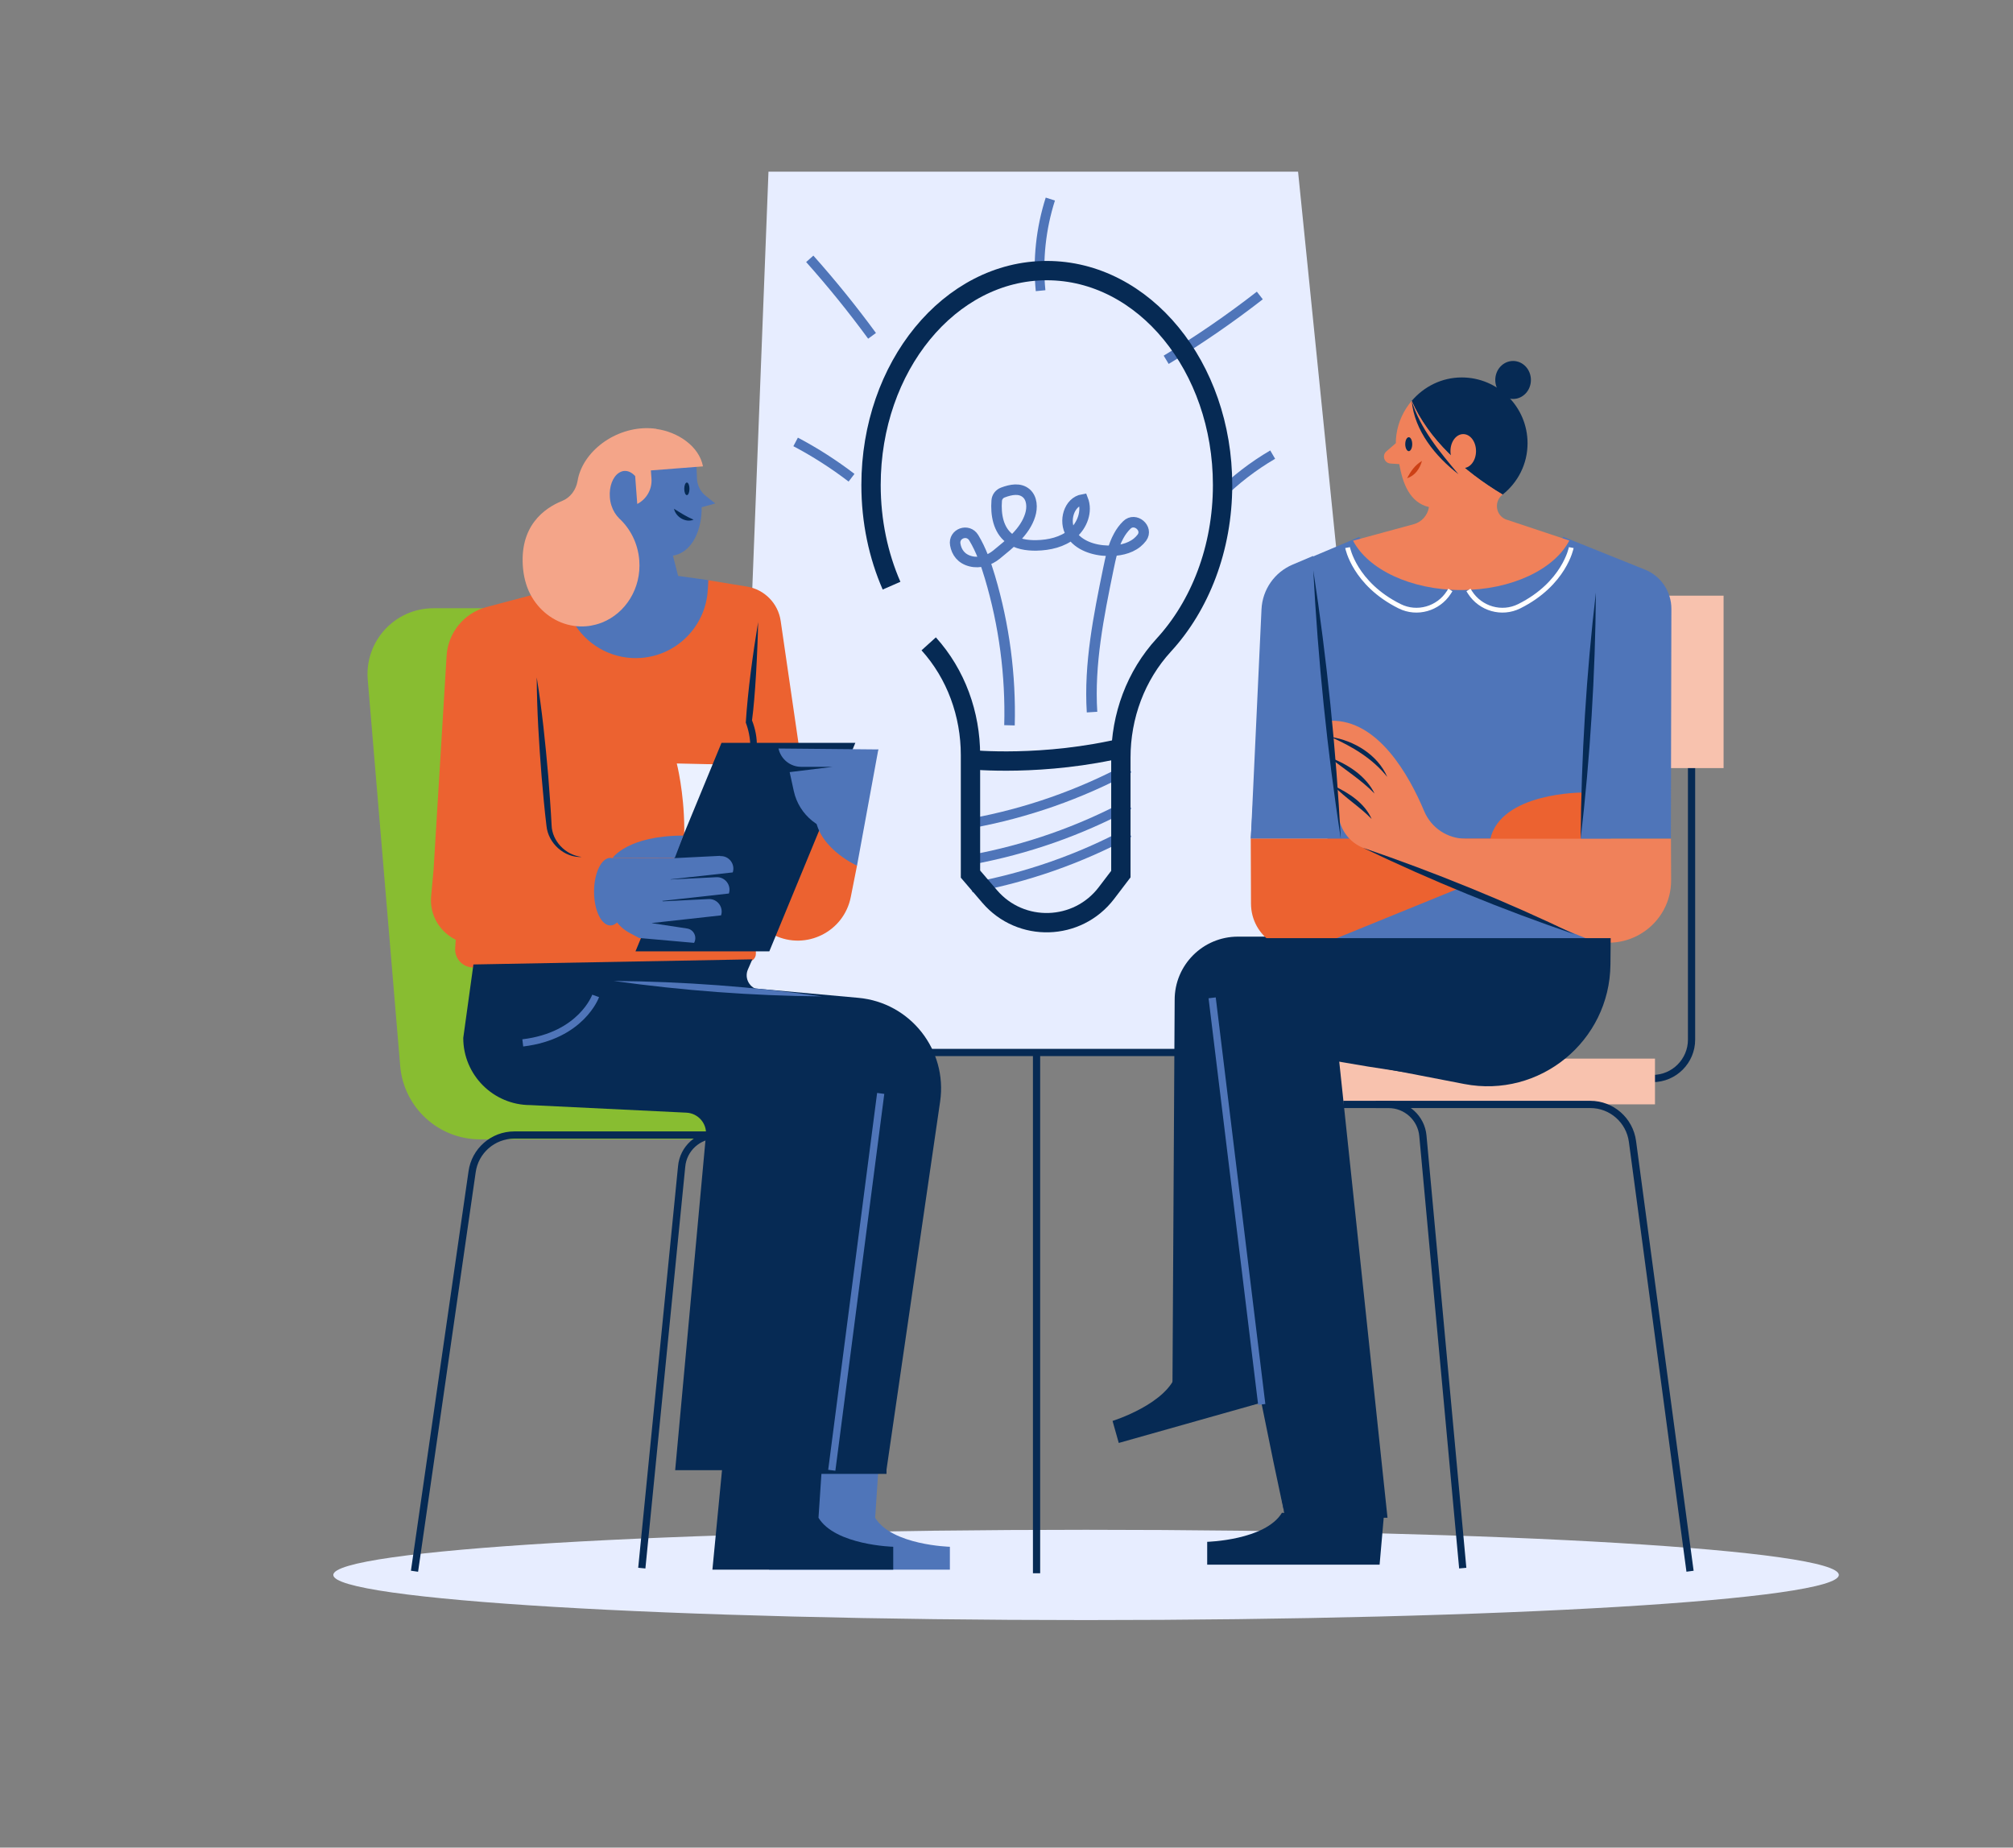 <?xml version="1.0" encoding="UTF-8"?>
<svg xmlns="http://www.w3.org/2000/svg" id="Calque_1" data-name="Calque 1" viewBox="0 0 239.47 219.79">
  <rect x="0" y="0" width="239.47" height="219.79" fill="#808080" stroke="none"/>
  <defs>
    <style>
      .cls-1 {
        fill: #88bd31;
      }

      .cls-2 {
        fill: #ec6230;
      }

      .cls-3 {
        fill: #ebf1ff;
      }

      .cls-4, .cls-5, .cls-6 {
        stroke: #4f75b9;
      }

      .cls-4, .cls-5, .cls-6, .cls-7, .cls-8, .cls-9, .cls-10 {
        fill: none;
        stroke-miterlimit: 10;
      }

      .cls-4, .cls-9 {
        stroke-width: .86px;
      }

      .cls-5 {
        stroke-width: 1.25px;
      }

      .cls-6, .cls-8 {
        stroke-width: 1.15px;
      }

      .cls-11 {
        fill: #f0815a;
      }

      .cls-7 {
        stroke: #fff;
        stroke-width: .57px;
      }

      .cls-12 {
        fill: #cc4015;
      }

      .cls-8 {
        stroke: #88bd31;
      }

      .cls-9, .cls-10 {
        stroke: #062a54;
      }

      .cls-13 {
        fill: #f8c2ae;
      }

      .cls-10 {
        stroke-width: 2.3px;
      }

      .cls-14 {
        fill: #f4a589;
      }

      .cls-15 {
        fill: #062a54;
      }

      .cls-16 {
        fill: #e7edff;
      }

      .cls-17 {
        fill: #4f75b9;
      }
    </style>
  </defs>
  <path class="cls-16" d="M218.75,187.35c0,2.96-40.09,5.37-89.55,5.37s-89.55-2.4-89.55-5.37,40.09-5.37,89.55-5.37,89.55,2.4,89.55,5.37"></path>
  <path class="cls-1" d="M67.66,72.93h-16.1c-4.25,0-7.59,3.63-7.24,7.87l3.86,45.95c.39,4.64,4.27,8.21,8.93,8.21h32.68v-57.11"></path>
  <path class="cls-8" d="M67.66,72.93h-16.1c-4.25,0-7.59,3.63-7.24,7.87l3.86,45.95c.39,4.64,4.27,8.21,8.93,8.21h32.68v-57.11"></path>
  <polygon class="cls-16" points="165.07 125.47 87.34 125.47 91.42 20.42 154.42 20.42 165.07 125.47"></polygon>
  <line class="cls-9" x1="123.31" y1="125.2" x2="123.31" y2="187.15"></line>
  <line class="cls-9" x1="99.04" y1="125.2" x2="156.71" y2="125.2"></line>
  <polygon class="cls-17" points="157.86 94.81 191.61 94.81 191.61 111.6 158.09 113.77 157.86 94.81"></polygon>
  <path class="cls-15" d="M152.82,166.08l-19.73,5.57-.74-2.62s6.59-2.05,7.62-5.73l11.7-3.3,1.15,6.09Z"></path>
  <path class="cls-15" d="M139.48,164.51l13.48-3.01-1.63-50.08h-4.07c-4.16,0-7.54,3.38-7.52,7.55l-.26,45.55Z"></path>
  <path class="cls-9" d="M201.23,72.07v51.6c0,2.55-2.07,4.63-4.63,4.63h-5.72"></path>
  <rect class="cls-13" x="150.54" y="70.86" width="54.5" height="20.51"></rect>
  <rect class="cls-13" x="158.95" y="125.93" width="37.93" height="5.44"></rect>
  <path class="cls-17" d="M185.96,63.86c-1.67,3.22-6.46,5.54-12.13,5.54s-10.44-2.32-12.12-5.53l-5.7,2.41c-3.19,1.35-5.35,4.39-5.57,7.84l-1.65,25.63h10.7s.16,0,.16,0h28.39l.39-4.85-.24,4.85h10.58l.06-27.33c0-2.05-1.24-3.9-3.14-4.66l-9.74-3.91Z"></path>
  <path class="cls-2" d="M188.33,94.28s-9.86-.07-11.07,5.63h10.78l.28-5.63Z"></path>
  <path class="cls-17" d="M156.21,66.13l-2.43,1.03c-2.16.91-3.6,2.98-3.71,5.32l-1.27,27.29h10.7s-3.29-33.63-3.29-33.63Z"></path>
  <path class="cls-2" d="M188.04,99.76h-39.25l.03,7.73c.01,3.95,4.01,6.62,7.67,5.14l31.56-12.86Z"></path>
  <path class="cls-11" d="M198.78,99.77h-24.43c-2.15,0-4.08-1.28-4.92-3.26-1.76-4.2-5.48-10.94-11.15-10.77l.96,11.19c.15,1.75,1.27,3.26,2.9,3.92l26.46,10.74c4.89,1.98,10.22-1.63,10.2-6.9l-.02-4.91Z"></path>
  <path class="cls-15" d="M156.23,67.83c1.62,10.58,2.71,21.25,3.27,31.94-1.62-10.58-2.71-21.25-3.27-31.94"></path>
  <path class="cls-15" d="M188.04,99.77c.07-9.78.67-19.56,1.81-29.28-.07,9.78-.68,19.56-1.81,29.28"></path>
  <path class="cls-15" d="M191.61,111.6h-43.88c-5.6,0-9.3,5.81-6.93,10.89l33.39,6.46c8.97,1.73,17.31-5.09,17.39-14.22l.03-3.13Z"></path>
  <polygon class="cls-15" points="165.06 180.55 152.9 180.55 141.53 119.4 158.59 119.4 165.06 180.55"></polygon>
  <path class="cls-15" d="M144.07,123.21c10.06,1.23,20.06,2.98,29.94,5.26-10.07-1.22-20.06-2.98-29.94-5.26"></path>
  <path class="cls-15" d="M187.36,111.16c-8.6-2.94-17.03-6.38-25.22-10.31,8.6,2.94,17.03,6.38,25.22,10.31"></path>
  <path class="cls-15" d="M164.12,186.13h-20.51v-2.72s6.9-.18,8.89-3.45h12.16l-.54,6.17Z"></path>
  <path class="cls-9" d="M159.8,131.38h29.38c2.54,0,4.68,1.88,5.02,4.39l6.85,51.14"></path>
  <path class="cls-9" d="M163.67,131.38h1.5c2.13,0,3.91,1.62,4.1,3.74l4.74,51.42"></path>
  <path class="cls-15" d="M152.9,180.55c-3.77-17.46-7.36-36.78-10.1-54.44,3.78,17.46,7.36,36.79,10.1,54.44"></path>
  <path class="cls-15" d="M158.29,87.66c2.78.42,5.6,2.12,6.74,4.76-1.77-2.21-4.17-3.62-6.74-4.76"></path>
  <path class="cls-15" d="M158.17,90.1c2.14.8,4.32,2.18,5.35,4.3-1.63-1.67-3.54-2.84-5.35-4.3"></path>
  <path class="cls-15" d="M158.64,93.47c1.81.84,3.71,2.07,4.53,3.95-1.39-1.43-3.14-2.51-4.53-3.95"></path>
  <path class="cls-17" d="M91.48,186.72h21.52v-2.72s-6.9-.18-8.89-3.45l.39-5.85h-11.85l-1.16,12.02Z"></path>
  <path class="cls-9" d="M86.69,135.02h-25.51c-2.54,0-4.68,1.88-5.02,4.39l-6.85,47.5"></path>
  <path class="cls-9" d="M86.69,135.02h-1.5c-2.13,0-3.91,1.62-4.1,3.74l-4.74,47.78"></path>
  <path class="cls-15" d="M90.1,174.9h15.35l6.39-43.87c.89-6.14-3.55-11.77-9.73-12.33l-13.7-1.24,1.69,57.43Z"></path>
  <path class="cls-2" d="M89.65,86.72l-34.54,11.73-.96,14.34c-.08,1.16.78,2.17,1.94,2.29l32.92-.69c.51-.01.92-.43.91-.94l-.27-26.73Z"></path>
  <path class="cls-15" d="M84.74,186.72h21.52v-2.72s-6.9-.18-8.89-3.45l.39-5.85h-11.85l-1.16,12.02Z"></path>
  <path class="cls-15" d="M94.19,118.22l-3.85-.48c-1.14-.14-1.83-1.35-1.37-2.41l.53-1.21-33.18.61-1.21,8.74c0,4.41,3.58,7.99,7.99,7.99l18.56.9c1.39.07,2.45,1.28,2.32,2.67l-3.66,39.86h18.64l5.32-43.48c.79-6.47-3.57-12.91-10.08-13.19"></path>
  <path class="cls-2" d="M84.09,68.99c-.02.73-.13,1.44-.31,2.12-.85,3.75-4.18,6.51-8.12,6.53-3.14.01-5.91-1.72-7.35-4.32-1.96-.44-3.08-1-3.98-2.82l-6.47,1.72c-2.66.71-4.56,3.04-4.73,5.78l-1.55,25.43-.29,3.17c-.3,3.24,2.4,5.96,5.64,5.69l26.94-2.19,1.21-2.81,4.97,2.07c3.54,1.48,7.42-1.23,7.25-5.07l-4.43-30.43c-.3-2.08-1.92-3.73-4-4.08l-4.76-.78Z"></path>
  <path class="cls-17" d="M80.04,66.1c2.38-.38,3.47-3.19,3.43-5.76l1.62-.45-1.12-.89c-.61-.48-.99-1.19-1.05-1.96l-.1-2.26s-9.27.47-9.5.48c-.01,0-.02,0-.03,0-.23.02-.44.11-.64.24-.7.47-1.14,2.64-1.04,3.91.05.69.26,1.31.56,1.79.14.23.3.44.48.6v.02c1.33,1.21,2.24,2.95,2.39,4.95.25,3.27-.54,5.13-3.3,6.21-.23.09-.48.17-.72.23-.37.1-.75.17-1.14.2-.48.04-.96,1.08-1.42,1.01,1.68,2.55,4.65,4.1,7.86,3.84,4.03-.33,7.22-3.41,7.8-7.32.06-.38.14-1.54.14-1.93l-3.59-.5-.62-2.42Z"></path>
  <path class="cls-14" d="M78.08,51.01c-4.13-.58-8.27,2.14-9.24,5.6-.05.2-.1.4-.13.6-.19,1.07-.85,1.99-1.86,2.39-2.07.84-5.14,2.97-4.62,8.11.13,1.22.47,2.35,1.05,3.33,1.09,1.83,2.9,3.11,4.98,3.41.47.07.96.09,1.45.05.4-.03.79-.1,1.16-.2.25-.07.5-.14.74-.24,2.81-1.11,4.7-4.08,4.44-7.41-.16-2.04-1.09-3.81-2.45-5.04v-.02c-.17-.16-.33-.37-.48-.61-.3-.49-.52-1.12-.57-1.82-.1-1.29.35-2.43,1.06-2.9.2-.13.41-.22.65-.24.01,0,.02,0,.03,0,.23-.01.45.04.66.14.22.11.42.27.61.47l.13,1.72.12,1.6c1.09-.56,1.79-1.73,1.69-3.03l-.07-.96,5.27-.41.93-.07c-.46-2.41-3-4.1-5.54-4.45"></path>
  <path class="cls-10" d="M115.45,90.37s8.68.89,18.48-1.49"></path>
  <path class="cls-6" d="M134.31,91.37c-5.85,3.14-12.19,5.36-18.73,6.56"></path>
  <path class="cls-6" d="M134.31,95.7c-5.85,3.14-12.19,5.36-18.73,6.56"></path>
  <path class="cls-6" d="M134.31,99.03c-5.85,3.14-12.19,5.36-18.73,6.56"></path>
  <path class="cls-5" d="M120.09,86.28c.16-5.95-.63-11.93-2.33-17.64-.48-1.61-1.06-3.25-1.92-4.67-.69-1.14-2.43-.5-2.2.81.16.93.72,1.71,1.84,1.99,1.08.27,2.21-.1,3.07-.8,1.55-1.27,3.38-2.69,4-4.69.28-.89.24-2-.47-2.61-.75-.64-1.81-.45-2.78-.08-.41.15-.7.53-.73.96-.13,1.68.19,3.47,1.49,4.48.9.69,2.1.87,3.23.85,1.53-.03,3.11-.39,4.28-1.37,1.17-.98,1.81-2.68,1.25-4.1-1.67.28-2.32,2.61-1.42,4.05.89,1.44,2.71,2.02,4.4,2.06,1.22.02,2.51-.2,3.47-.97.21-.17.4-.37.57-.59.81-1.11-.81-2.48-1.79-1.51-.39.38-.72.83-.97,1.3-.67,1.21-.95,2.58-1.23,3.93-1.15,5.62-2.3,11.31-1.94,17.03"></path>
  <path class="cls-6" d="M96.33,30.79c2.61,2.93,5.09,5.99,7.41,9.16"></path>
  <path class="cls-6" d="M124.95,23.68c-1.12,3.5-1.52,7.24-1.16,10.9"></path>
  <path class="cls-6" d="M149.87,35.15c-3.56,2.77-7.28,5.33-11.14,7.65"></path>
  <path class="cls-6" d="M151.4,54.08c-2.32,1.36-4.47,3.01-6.38,4.92"></path>
  <path class="cls-6" d="M94.65,52.57c2.33,1.23,4.56,2.66,6.65,4.26"></path>
  <path class="cls-15" d="M178.76,58.83c1.8-1.43,2.96-3.62,2.96-6.1,0-4.33-3.51-7.83-7.83-7.83-2.39,0-4.51,1.1-5.95,2.79,1.95,4.52,6.13,8.35,10.82,11.15"></path>
  <path class="cls-11" d="M179.25,61.83c-1.3-.43-1.59-2.13-.52-2.98l.03-.02c-4.68-2.8-8.87-6.63-10.82-11.15-.95,1.12-1.61,2.5-1.82,4.02-.05.33-.07.68-.07,1.02l-1.13.98c-.55.48-.24,1.39.49,1.44l1.05.07c.41,2.3,1.24,4.57,3.53,5.11-.15.98-.86,1.78-1.82,2.04l-7.21,1.96c1.78,3.41,6.86,5.87,12.86,5.87s11.1-2.47,12.87-5.89l-7.45-2.48Z"></path>
  <path class="cls-15" d="M177.88,45.2c0,1.25.95,2.26,2.12,2.26s2.12-1.01,2.12-2.26-.95-2.26-2.12-2.26-2.12,1.01-2.12,2.26"></path>
  <path class="cls-11" d="M175.59,53.66c0,1.12-.68,2.02-1.52,2.02s-1.52-.9-1.52-2.02.68-2.02,1.52-2.02,1.52.9,1.52,2.02"></path>
  <path class="cls-15" d="M167.94,47.69c1.01,3.31,3.37,6.11,5.56,8.72-2.74-2.11-5.23-5.17-5.56-8.72"></path>
  <path class="cls-7" d="M160.31,65.14s.81,4.3,6.2,6.98c2.07,1.03,4.59.3,5.84-1.64l.19-.3"></path>
  <path class="cls-7" d="M186.92,65.14s-.81,4.3-6.2,6.98c-2.07,1.03-4.59.3-5.84-1.64l-.19-.3"></path>
  <path class="cls-15" d="M90.19,73.94c-.07,3.64-.35,8.99-.73,11.75,1.7,4.36-.64,7.79-3.28,11.06.85-1.75,2.12-3.38,2.71-5.23.55-1.81.5-3.79-.17-5.56.24-3.79.83-8.1,1.48-12.04"></path>
  <path class="cls-2" d="M101.95,102.98l-.74,3.73c-.82,4.13-5.31,6.37-9.1,4.54l-4.82-2.33,7.15-14.84"></path>
  <path class="cls-3" d="M80.51,90.81s3.47,13.6-3.27,20.76c-.54.57-.14,1.51.64,1.51h9.95l9.54-21.88-16.87-.38Z"></path>
  <polygon class="cls-15" points="91.52 113.17 75.6 113.17 85.83 88.37 101.75 88.37 91.52 113.17"></polygon>
  <path class="cls-17" d="M104.49,89.14l-2.54,13.84s-5.26-2.35-4.98-6.64c.28-4.29,7.52-7.2,7.52-7.2"></path>
  <path class="cls-17" d="M92.61,89.04h0c.28,1.27,1.4,2.18,2.7,2.18h3.75l-5.12.63.49,2.25c.63,2.88,3.18,4.93,6.12,4.93l3.93-9.88-11.88-.11Z"></path>
  <path class="cls-15" d="M63.85,80.58c.63,3.89,1.03,7.8,1.37,11.72.15,1.96.3,3.92.4,5.88.06,1.84,1.62,3.54,3.6,3.76-2.08.12-4.01-1.62-4.21-3.7-.24-1.96-.41-3.91-.58-5.87-.31-3.92-.56-7.85-.58-11.79"></path>
  <line class="cls-9" x1="105.46" y1="174.9" x2="89.79" y2="174.9"></line>
  <path class="cls-15" d="M82.02,58.15c0,.41-.14.75-.31.75s-.31-.33-.31-.75.14-.75.31-.75.31.33.31.75"></path>
  <path class="cls-15" d="M168,52.84c0,.46-.19.83-.41.83s-.42-.37-.42-.83.19-.83.42-.83.41.37.41.83"></path>
  <path class="cls-15" d="M80.18,60.52c.83.52,1.46.93,2.33,1.3-.95.4-2.13-.33-2.33-1.3"></path>
  <path class="cls-12" d="M169.16,54.83c-.24.91-.85,1.78-1.77,2.05.45-.84.93-1.55,1.77-2.05"></path>
  <path class="cls-4" d="M70.86,118.47s-1.68,4.75-8.67,5.59"></path>
  <path class="cls-17" d="M85.67,101.81l-5.4.27-7.38-.03-.5,5.03c.1,1.65,1.05,3.12,2.51,3.9l1.13.6,6.54.58c.39-.71-.04-1.59-.84-1.71l-4.16-.63-.02-.02,8.23-.91c.32-.99-.46-2-1.5-1.94l-5.4.27-.11-.05,7.94-.88c.32-.99-.46-2-1.5-1.94l-5.4.27-.04-.02,7.4-.82c.32-.99-.46-2-1.5-1.94"></path>
  <path class="cls-17" d="M81.29,99.4l-1.02,2.67-7.38-.03s1.8-2.64,8.4-2.64"></path>
  <path class="cls-17" d="M97.81,118.53c-8.3-.07-16.59-.69-24.81-1.84,8.3.07,16.59.69,24.81,1.84"></path>
  <line class="cls-4" x1="98.95" y1="174.9" x2="104.77" y2="130.07"></line>
  <path class="cls-17" d="M74.55,106.07c0,2.22-.87,4.02-1.94,4.02s-1.94-1.8-1.94-4.02.87-4.02,1.94-4.02,1.94,1.8,1.94,4.02"></path>
  <path class="cls-10" d="M110.48,76.59c3.26,3.61,4.97,8.37,4.97,13.24v14.15l2.28,2.66c3.7,4.32,10.44,4.12,13.89-.4l1.72-2.26v-13.86c0-4.94,1.77-9.75,5.11-13.39,4.29-4.67,6.99-11.46,6.99-19.03,0-14.09-9.36-25.51-20.91-25.51s-20.91,11.42-20.91,25.51c0,4.33.88,8.4,2.44,11.97"></path>
  <line class="cls-4" x1="150.1" y1="167.07" x2="144.2" y2="118.7"></line>
</svg>

